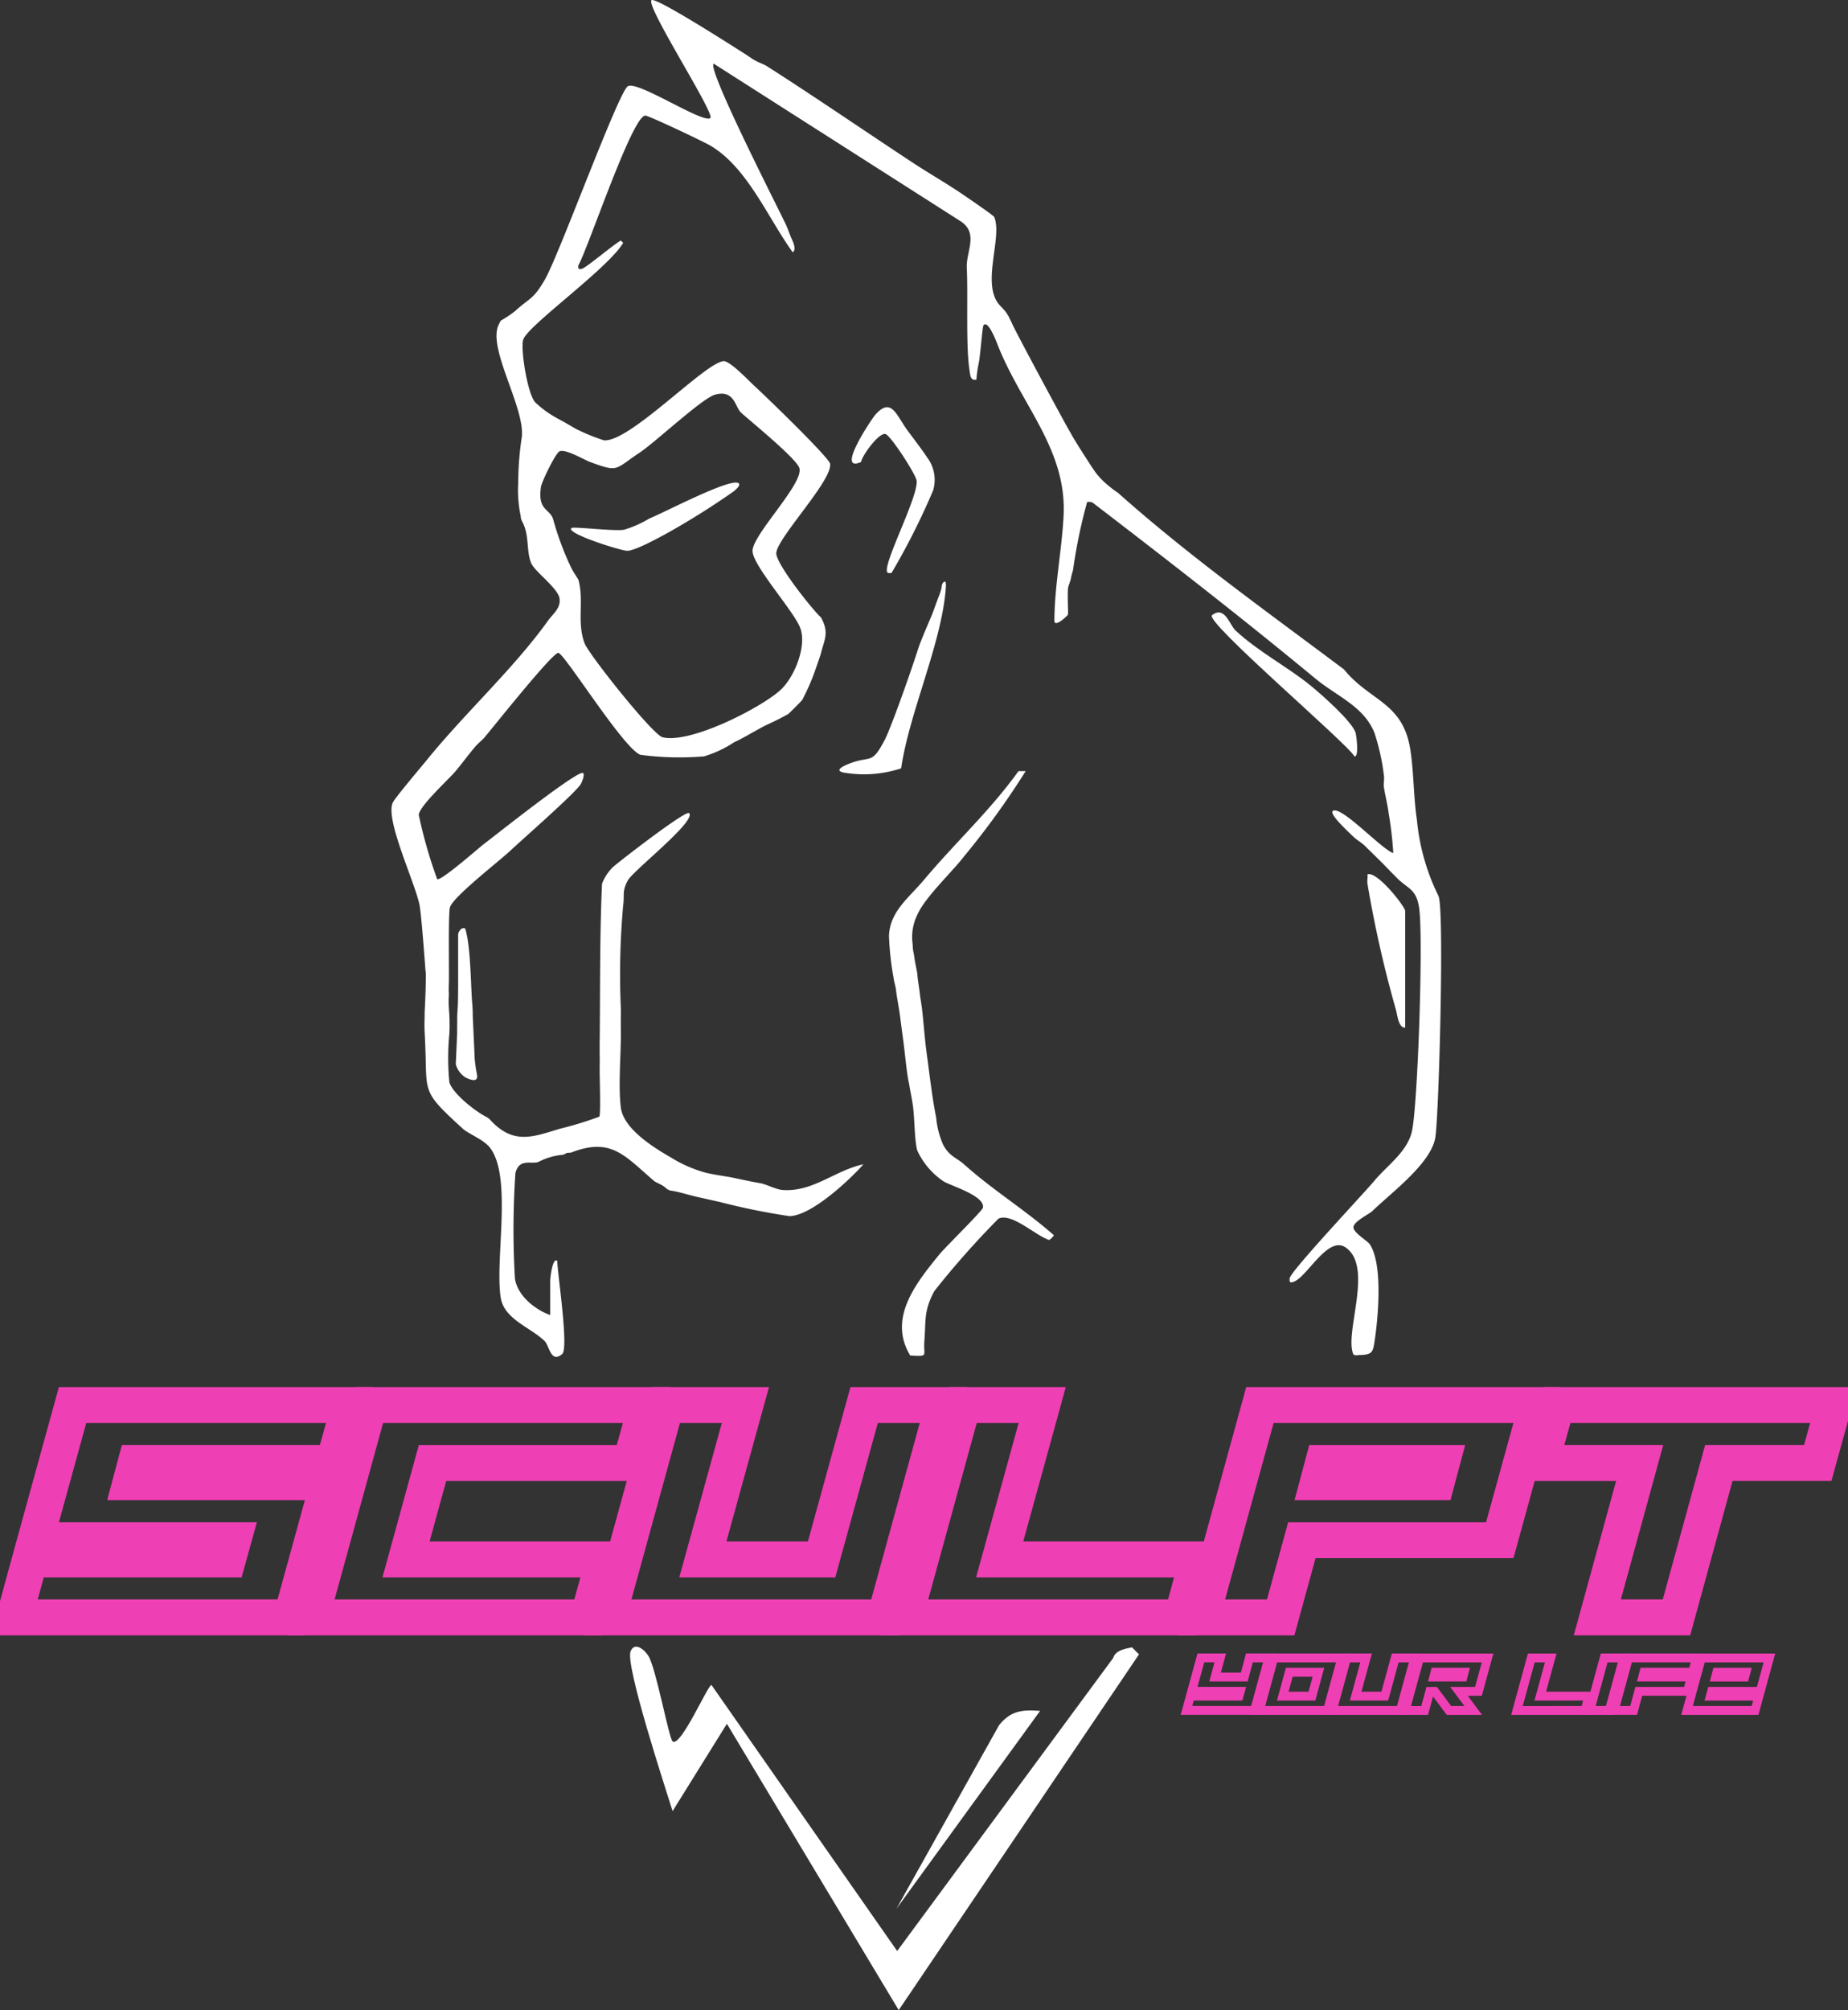 <svg xmlns="http://www.w3.org/2000/svg" xmlns:xlink="http://www.w3.org/1999/xlink" id="Grupo_23664" data-name="Grupo 23664" width="185.817" height="202.031" viewBox="0 0 185.817 202.031"><rect x="0" y="0" width="185.817" height="202.031" fill="#333333" stroke="none"/><defs><clipPath id="clip-path"><rect id="Rect&#xE1;ngulo_118" data-name="Rect&#xE1;ngulo 118" width="185.816" height="202.031" fill="none"></rect></clipPath></defs><g id="Grupo_23663" data-name="Grupo 23663" clip-path="url(#clip-path)"><path id="Trazado_142687" data-name="Trazado 142687" d="M59.062,133.19c1.326.658,1.141-.178,1.125-.294a15.75,15.75,0,0,1-.237-1.658c.006-.123-.186-4.111-.19-4.234a13.26,13.26,0,0,0-.06-1.381c-.14-1.58-.137-5.682-.7-7.411-.4-.2-.709.39-.709.592v5.067c-.011,1.489-.009,1.178-.019,1.674-.018.9-.078.939-.075,1.835,0,.641-.007.476-.007,1.4l-.136,3.055a2.263,2.263,0,0,0,1.007,1.359" transform="translate(-12.225 -24.884)" fill="#fff"></path><path id="Trazado_142688" data-name="Trazado 142688" d="M155.155,90.083a21.782,21.782,0,0,1-2.18-7.647c-.357-2.345-.321-5.183-.71-7.342-.82-4.538-4.055-4.648-6.631-7.815-7.627-5.725-15.59-11.389-22.736-17.762a8.561,8.561,0,0,1-.947-.71,7.537,7.537,0,0,1-1.184-1.184c-.32-.4-1.19-1.775-1.567-2.369-.362-.57-.362-.57-.737-1.188-.119-.2-.217-.381-.538-.943-.672-1.175-5.468-10.068-5.684-10.657-.239-.488-.125-.257-.218-.45a1.439,1.439,0,0,1-.076-.168,6.13,6.13,0,0,0-.369-.56c-.253-.275.069.054-.533-.587-1.959-2.08.3-6.877-.58-8.893-.073-.167-2.529-1.833-2.96-2.131-1.648-1.141-3.515-2.2-5.21-3.316-4.853-3.192-9.86-6.632-14.683-9.71-.33-.211-.875-.363-1.421-.71l-.71-.474c-.95-.6-9.082-5.832-9.472-5.445-.6.591,6.406,11.391,5.918,11.838-.681.621-7.268-3.758-8.287-3.2-.927.5-6.886,16.861-8.326,19.392-1.211,2.13-1.612,1.9-3.043,3.233a12.38,12.38,0,0,1-1.421.947c-.022.028-.195.38-.237.474-1.044,2.353,2.595,8.133,2.368,11.131a30.994,30.994,0,0,0-.373,4.669,12.441,12.441,0,0,0,.249,3.357l0,.023.006.036v.01a1.019,1.019,0,0,0,.115.43c.8,1.434.4,3.022.947,4.263.384.868,2.71,2.5,2.842,3.552.122.968-.67,1.513-1.192,2.242-3.383,4.724-8.368,9.3-12.07,13.862-.6.74-3.314,3.927-3.522,4.411-.746,1.735,2.218,7.914,2.7,10.265.183.891.557,5.976.6,6.612a1.263,1.263,0,0,1,.03.275c.008,1.209-.039,2.446-.107,3.738-.013.2-.007.479-.013.687-.016.616-.021,1.053.016,1.705.343,6.014-.633,5.4,3.85,9.49.5.458,1.985,1.048,2.609,1.772,2.417,2.8.574,11.309,1.176,15.165.345,2.2,2.919,2.955,4.4,4.365.514.49.616,2.293,1.78,1.329.691-.572-.469-8.062-.49-9.37-.505-.377-.709,1.817-.709,2.015v3.434c-1.5-.53-3.293-1.936-3.55-3.673a84.033,84.033,0,0,1,.05-10.6c.39-1.513,1.562-.858,2.316-1.117a6.471,6.471,0,0,1,2.368-.71c.02,0,.04,0,.06,0A1.117,1.117,0,0,1,67.3,116c.18-.206.489-.1.655-.168,4.006-1.552,5.355.329,8.289,2.842.3.255.879.367,1.325.842a1.044,1.044,0,0,1,.263.129c.988.14,1.951.48,2.912.687.708.152,1.429.325,2.131.474a66.884,66.884,0,0,0,7,1.424c2.166-.021,5.98-3.556,7.444-5.212-2.888.62-5.091,2.821-8.148,2.581-.684-.054-1.583-.571-2.271-.688-.818-.14-1.562-.3-2.368-.474-1.164-.257-2.413-.354-3.552-.71A13.45,13.45,0,0,1,77.9,116.3c-1.806-1.035-4.711-2.889-4.973-4.973-.281-2.243.032-5.434,0-7.815-.009-.709,0-1.423,0-2.131a77.1,77.1,0,0,1,.237-10.42c.14-1.018-.132-1.4.474-2.487.56-1,6.889-5.933,6.156-6.749-.315-.351-7.29,5.057-7.691,5.45a4.653,4.653,0,0,0-1.07,1.654c-.244,5.364-.175,10.735-.237,16.1-.009.787.018,1.581,0,2.368s.132,4.654-.036,4.937a34.986,34.986,0,0,1-3.99,1.22c-2.723.829-4.718,1.658-7.079-1.01-.12-.066-.165-.126-.263-.174-1.088-.534-3.378-2.319-3.742-3.482a25.023,25.023,0,0,1,0-4.9c0-.009-.006.008,0,0,.035-1.033.021-.465.018-1.165,0-.9-.129-1.61-.08-2.512.035-.626-.019-.059.006-1.322,0-.007,0,.007,0,0,.054-.677-.078-7.061.114-7.7.316-1.057,4.96-4.643,6.051-5.671,1.153-1.087,6.71-5.946,7.117-6.739.134-.262.392-.891.223-1.076-.411-.452-9.135,6.5-9.945,7.1-.488.365-4.4,3.82-4.734,3.552a47.166,47.166,0,0,1-1.85-6.463c.1-.926,3.066-3.609,3.743-4.43.637-.773,1.242-1.595,1.895-2.368.336-.4.7-.665.947-.947.853-.995,6.9-8.625,7.457-8.526.647.116,6.529,9.586,8.235,10.24a29.516,29.516,0,0,0,6.428.156,11.533,11.533,0,0,0,2.983-1.4c1.02-.476,1.8-.978,3.079-1.658,1.417-.663,1.5-.713,2.368-1.184.088-.048,1.363-1.34,1.421-1.421a22.292,22.292,0,0,0,1.421-3.316c.122-.354.4-1.134.474-1.421.36-1.408.826-2.029,0-3.552-.845-.756-4.591-5.453-4.5-6.5.139-1.564,5.676-7.311,5.409-8.957-.1-.62-6.573-6.876-7.542-7.755-.592-.538-2.52-2.592-3.16-2.554-1.861.114-9.466,8.205-12.05,7.954a20.314,20.314,0,0,1-2.789-1.138c-1.535-.889-.945-.552-1.943-1.1a10.213,10.213,0,0,1-2.083-1.5c-.823-.63-1.59-5.467-1.289-6.383.468-1.426,8.5-7.116,10.052-9.722l-.237-.237c-.838.479-3.447,2.712-3.912,2.84-.34.093-.416-.023-.354-.353,1-1.763,5.409-15.035,6.728-15.041.358,0,5.85,2.615,6.5,2.994,3.746,2.173,5.828,7.3,8.321,10.744.456-.33-.08-1.249-.237-1.658-.139-.363-.317-.845-.474-1.184-.073-.157-.162-.311-.237-.474-.495-1.073-7.805-15.383-6.983-15.634l24.723,15.774c1.97,1.206.634,3.08.71,4.714.137,2.929-.114,7.94.287,10.4.066.406.073,1,.681.851a11.374,11.374,0,0,1,.238-1.659c.144-.662.362-3.635.475-3.788.482-.65,1.421,1.963,1.486,2.124,2.441,6.048,6.919,10.431,6.565,17.058-.186,3.5-.906,6.987-.923,10.509.009.749,1.334-.523,1.359-.609.057-.2-.087-2.3.039-2.8l.235-.71a7.964,7.964,0,0,1,.237-.946,52.88,52.88,0,0,1,1.423-6.869,1.1,1.1,0,0,1,.539.051c7.564,5.8,15.088,11.637,22.432,17.712,2.09,1.729,4.873,2.787,5.921,5.447a22.1,22.1,0,0,1,.947,4.263c.066.354-.056.818,0,1.184.134.868.365,1.712.474,2.605a36.074,36.074,0,0,1,.471,4.026c-1.219-.422-5.08-4.645-6.034-4.265-.584.232,1.619,2.218,2.011,2.607.321.318.823.59,1.184.947.871.859,1.771,1.719,2.605,2.605.151.159.317.306.474.474,1.159,1.243,2.083,1.131,2.367,3.2.413,3-.126,19.249-.706,22.265-.41,2.138-2.487,3.522-3.793,5.088-1.1,1.314-8.512,9.176-8.53,9.825-.009.315-.033.47.355.356,1.358-.4,3.462-4.7,5.262-3.474,2.843,1.929-.1,8.484.765,10.688.112.287.7.077.727.13,1.141-.043,1.259-.261,1.419-1.3.38-2.458.867-7.824-.472-9.832-.242-.363-1.705-1.187-1.638-1.742.069-.575,1.6-1.309,1.875-1.573,1.99-1.929,6-4.866,6.366-7.489.366-2.642.9-22.822.314-24.178M64.892,48.941c.073-.512,1.473-3.421,1.88-3.582.632-.249,2.4.83,3.076,1.079,2.915,1.08,2.435.728,4.973-.947,1.539-1.017,6.281-5.464,7.569-5.82,1.971-.545,2.019,1.249,2.615,1.794.954.871,5.678,4.694,5.886,5.621.354,1.575-4.617,6.55-4.722,8.235-.087,1.4,4,5.907,4.756,7.7.778,1.849-.56,5.117-2.015,6.392-2.094,1.835-9.034,5.357-11.789,4.688-.985-.24-7.425-8.333-7.841-9.447-.8-2.133-.039-4.234-.617-6.369-.023-.087-.563-.864-.71-1.184a29.5,29.5,0,0,1-1.835-4.915c-.348-1.093-1.571-.84-1.227-3.239" transform="translate(-10.5 0)" fill="#fff"></path><path id="Trazado_142689" data-name="Trazado 142689" d="M131.427,210.419l-24.162,35.759L89.989,217.4l-5.46,8.776c-.686-2.2-4.805-14.731-4.221-16.072.44-1.011,1.438-.1,1.8.493.761,1.237,2.06,8.334,2.43,8.585.83.564,3.549-5.724,3.9-5.682l18.672,26.738,21.72-29.453c.235-.924,1.8-1,1.885-1.075Z" transform="translate(-16.899 -44.146)" fill="#fff"></path><path id="Trazado_142690" data-name="Trazado 142690" d="M128.626,217.813,114.18,237.7,124.5,219.25c1.164-1.456,2.345-1.578,4.129-1.437" transform="translate(-24.043 -45.856)" fill="#fff"></path><path id="Trazado_142691" data-name="Trazado 142691" d="M126.976,98.174a80.41,80.41,0,0,1-6.158,8.526c-1.23,1.608-4.006,4.2-4.737,5.921a5.02,5.02,0,0,0-.467,2.966,5.107,5.107,0,0,0,.051.663,6.97,6.97,0,0,1,.18,1.344c-.013.182-.248-.534-.028-.5,0,.156.253,1.3.264,1.451.042.639.169,1.258.238,1.895.06.562.173,1.1.237,1.658.171,1.489.27,3.019.474,4.5.279,2.034.543,4.422.947,6.394a8.558,8.558,0,0,0,.7,2.731c.628,1.189,1.353,1.3,2.139,2.005,2.831,2.542,6.15,4.577,9,7.1a1.725,1.725,0,0,1-.474.474c-1.378-.435-3.758-2.767-5.1-2.146a86.535,86.535,0,0,0-6.454,7.286c-1.071,1.987-.835,2.926-1,5.044-.112,1.479.488,1.537-1.421,1.421-2.266-3.721.558-7.252,2.958-10.186.564-.688,4.3-4.353,4.355-4.666.231-1.22-3.365-2.231-4-2.673a7.534,7.534,0,0,1-2.606-3.079c-.309-1.149-.241-3.342-.473-4.737-.1-.632-.239-1.3-.3-1.688-.047-.3-.125-.619-.172-.917-.2-1.244-.3-2.537-.474-3.789-.115-.854-.228-1.72-.313-2.387-.11-.849-.3-1.731-.4-2.586-.051-.419-.195-.817-.238-1.184a29.359,29.359,0,0,1-.473-4.263c.089-2.485,1.972-3.8,3.552-5.684,3.083-3.675,6.668-6.975,9.473-10.894.219.01.491,0,.71,0" transform="translate(-23.844 -20.673)" fill="#fff"></path><path id="Trazado_142692" data-name="Trazado 142692" d="M174.174,111.317c.975-.358,3.789,3.256,3.789,3.671v11.723c-.672.082-.8-1.337-.931-1.794a116.988,116.988,0,0,1-2.859-12.653c-.047-.3.039-.641,0-.947" transform="translate(-36.673 -23.435)" fill="#fff"></path><path id="Trazado_142693" data-name="Trazado 142693" d="M114.78,80.976c.251-.857,1.032-2.6,1.421-3.552.259-.636.463-1.265.71-1.895a6.931,6.931,0,0,0,.237-.71c.068-.257.029-.528.24-.709.267-.227.249.239.234.472-.371,5.565-3.67,12.564-4.5,18.236a11.912,11.912,0,0,1-5.447.474c-1.3-.148-.74-.564.237-.947,2.2-.862,2.207.189,3.552-2.368.624-1.187,2.46-6.434,2.842-7.579" transform="translate(-22.513 -15.593)" fill="#fff"></path><path id="Trazado_142694" data-name="Trazado 142694" d="M114.164,54.277c.324.427,1.7,2.259,1.895,2.605a3.718,3.718,0,0,1,.609,3.333,70.537,70.537,0,0,1-4.166,8.269c-.087.053-.427.084-.473-.12-.251-1.118,3.155-7.537,2.982-9.126-.07-.643-2.638-4.6-3.144-4.7-.666-.129-2.326,2.14-2.439,2.814-2.637,1.161,1.087-4.358,1.421-4.737,1.656-1.876,2.122.086,3.316,1.658" transform="translate(-22.845 -10.919)" fill="#fff"></path><path id="Trazado_142695" data-name="Trazado 142695" d="M168.816,90.091c.034.114.381,2.371-.114,2.366-.664-1.265-15.127-13.581-14.33-14.206,1.279-1,1.762.98,2.364,1.541,2.293,2.138,5.316,3.7,7.581,5.562,1.09.894,4.153,3.59,4.5,4.737" transform="translate(-32.5 -16.419)" fill="#fff"></path><path id="Trazado_142696" data-name="Trazado 142696" d="M80.58,65.059c1.339-.51,8.232-4.162,9-3.551.253.2-.325.669-.489.811a77.958,77.958,0,0,1-6.615,4.161c-.849.463-3.3,1.819-4.1,1.817-.613,0-6.259-1.771-5.6-2.289.206-.163,4.212.336,5.268.177a10.91,10.91,0,0,0,2.546-1.126" transform="translate(-15.311 -12.937)" fill="#fff"></path><path id="Trazado_142697" data-name="Trazado 142697" d="M3.936,192.467h19.9l-.538,1.94H3.4l-1.591,5.82H29.664l3.741-13.58h-19.9l.517-1.94h19.9l1.611-5.82H7.676Z" transform="translate(-0.38 -37.669)" fill="none" stroke="#ef3fb4" stroke-miterlimit="10" stroke-width="3.613"></path><path id="Trazado_142698" data-name="Trazado 142698" d="M49.166,194.407l2.667-9.7h19.9l1.611-5.82H45.485l-5.87,21.341H67.472l1.592-5.82Z" transform="translate(-8.342 -37.668)" fill="none" stroke="#ef3fb4" stroke-miterlimit="10" stroke-width="3.613"></path><path id="Trazado_142699" data-name="Trazado 142699" d="M98.914,194.407H86.975l4.278-15.52H83.294l-5.87,21.341h27.857l5.87-21.341h-7.959Z" transform="translate(-16.303 -37.668)" fill="none" stroke="#ef3fb4" stroke-miterlimit="10" stroke-width="3.613"></path><path id="Trazado_142700" data-name="Trazado 142700" d="M143.09,200.227l1.592-5.82h-19.9l4.277-15.519H121.1l-5.869,21.34Z" transform="translate(-24.265 -37.669)" fill="none" stroke="#ef3fb4" stroke-miterlimit="10" stroke-width="3.613"></path><path id="Trazado_142701" data-name="Trazado 142701" d="M153.042,200.227H161l2.129-7.76h19.9l3.74-13.58H158.911Zm23.639-13.58H164.742l.517-1.94H177.2Z" transform="translate(-32.226 -37.668)" fill="none" stroke="#ef3fb4" stroke-miterlimit="10" stroke-width="3.613"></path><path id="Trazado_142702" data-name="Trazado 142702" d="M201.935,200.227h7.96l4.258-15.52H224.1l1.611-5.82H197.856l-1.611,5.82h9.949Z" transform="translate(-41.324 -37.669)" fill="none" stroke="#ef3fb4" stroke-miterlimit="10" stroke-width="3.613"></path><path id="Trazado_142703" data-name="Trazado 142703" d="M156.935,213H154l.523-1.919h-1.954l-.919,3.358h4.886l-.132.48h-4.886l-.392,1.438h6.84l1.441-5.277h-1.955Z" transform="translate(-31.824 -44.448)" fill="none" stroke="#ef3fb4" stroke-miterlimit="10" stroke-width="0.89"></path><path id="Trazado_142704" data-name="Trazado 142704" d="M167.255,216.362l1.441-5.277h-6.84l-1.441,5.277Zm-3.841-3.837h2.932l-.654,2.4H162.76Z" transform="translate(-33.779 -44.448)" fill="none" stroke="#ef3fb4" stroke-miterlimit="10" stroke-width="0.89"></path><path id="Trazado_142705" data-name="Trazado 142705" d="M174.975,214.923h-2.932l1.051-3.837H171.14l-1.442,5.277h6.84l1.442-5.277h-1.955Z" transform="translate(-35.733 -44.449)" fill="none" stroke="#ef3fb4" stroke-miterlimit="10" stroke-width="0.89"></path><path id="Trazado_142706" data-name="Trazado 142706" d="M183.38,216.362h2.442l-1.431-1.918h1.955l.918-3.358h-6.84l-1.442,5.277h1.955l.523-1.918h.489ZM184.787,213h-2.931l.126-.48h2.932Z" transform="translate(-37.688 -44.448)" fill="none" stroke="#ef3fb4" stroke-miterlimit="10" stroke-width="0.89"></path><path id="Trazado_142707" data-name="Trazado 142707" d="M200.057,216.362l.391-1.439h-4.886l1.051-3.837h-1.955l-1.441,5.277Z" transform="translate(-40.686 -44.448)" fill="none" stroke="#ef3fb4" stroke-miterlimit="10" stroke-width="0.89"></path><path id="Trazado_142708" data-name="Trazado 142708" d="M203.943,211.085l-1.441,5.277h1.954l1.442-5.277Z" transform="translate(-42.641 -44.448)" fill="none" stroke="#ef3fb4" stroke-miterlimit="10" stroke-width="0.89"></path><path id="Trazado_142709" data-name="Trazado 142709" d="M208.469,213l.126-.48h4.887l.4-1.439h-6.84l-1.442,5.277h1.955l.523-1.918h4.886l.4-1.439Z" transform="translate(-43.293 -44.448)" fill="none" stroke="#ef3fb4" stroke-miterlimit="10" stroke-width="0.89"></path><path id="Trazado_142710" data-name="Trazado 142710" d="M214.878,216.362h6.84l.392-1.438h-4.887l.132-.48h4.887l.918-3.358h-6.84Zm5.8-3.357h-2.931l.126-.48h2.932Z" transform="translate(-45.247 -44.448)" fill="none" stroke="#ef3fb4" stroke-miterlimit="10" stroke-width="0.89"></path></g></svg>